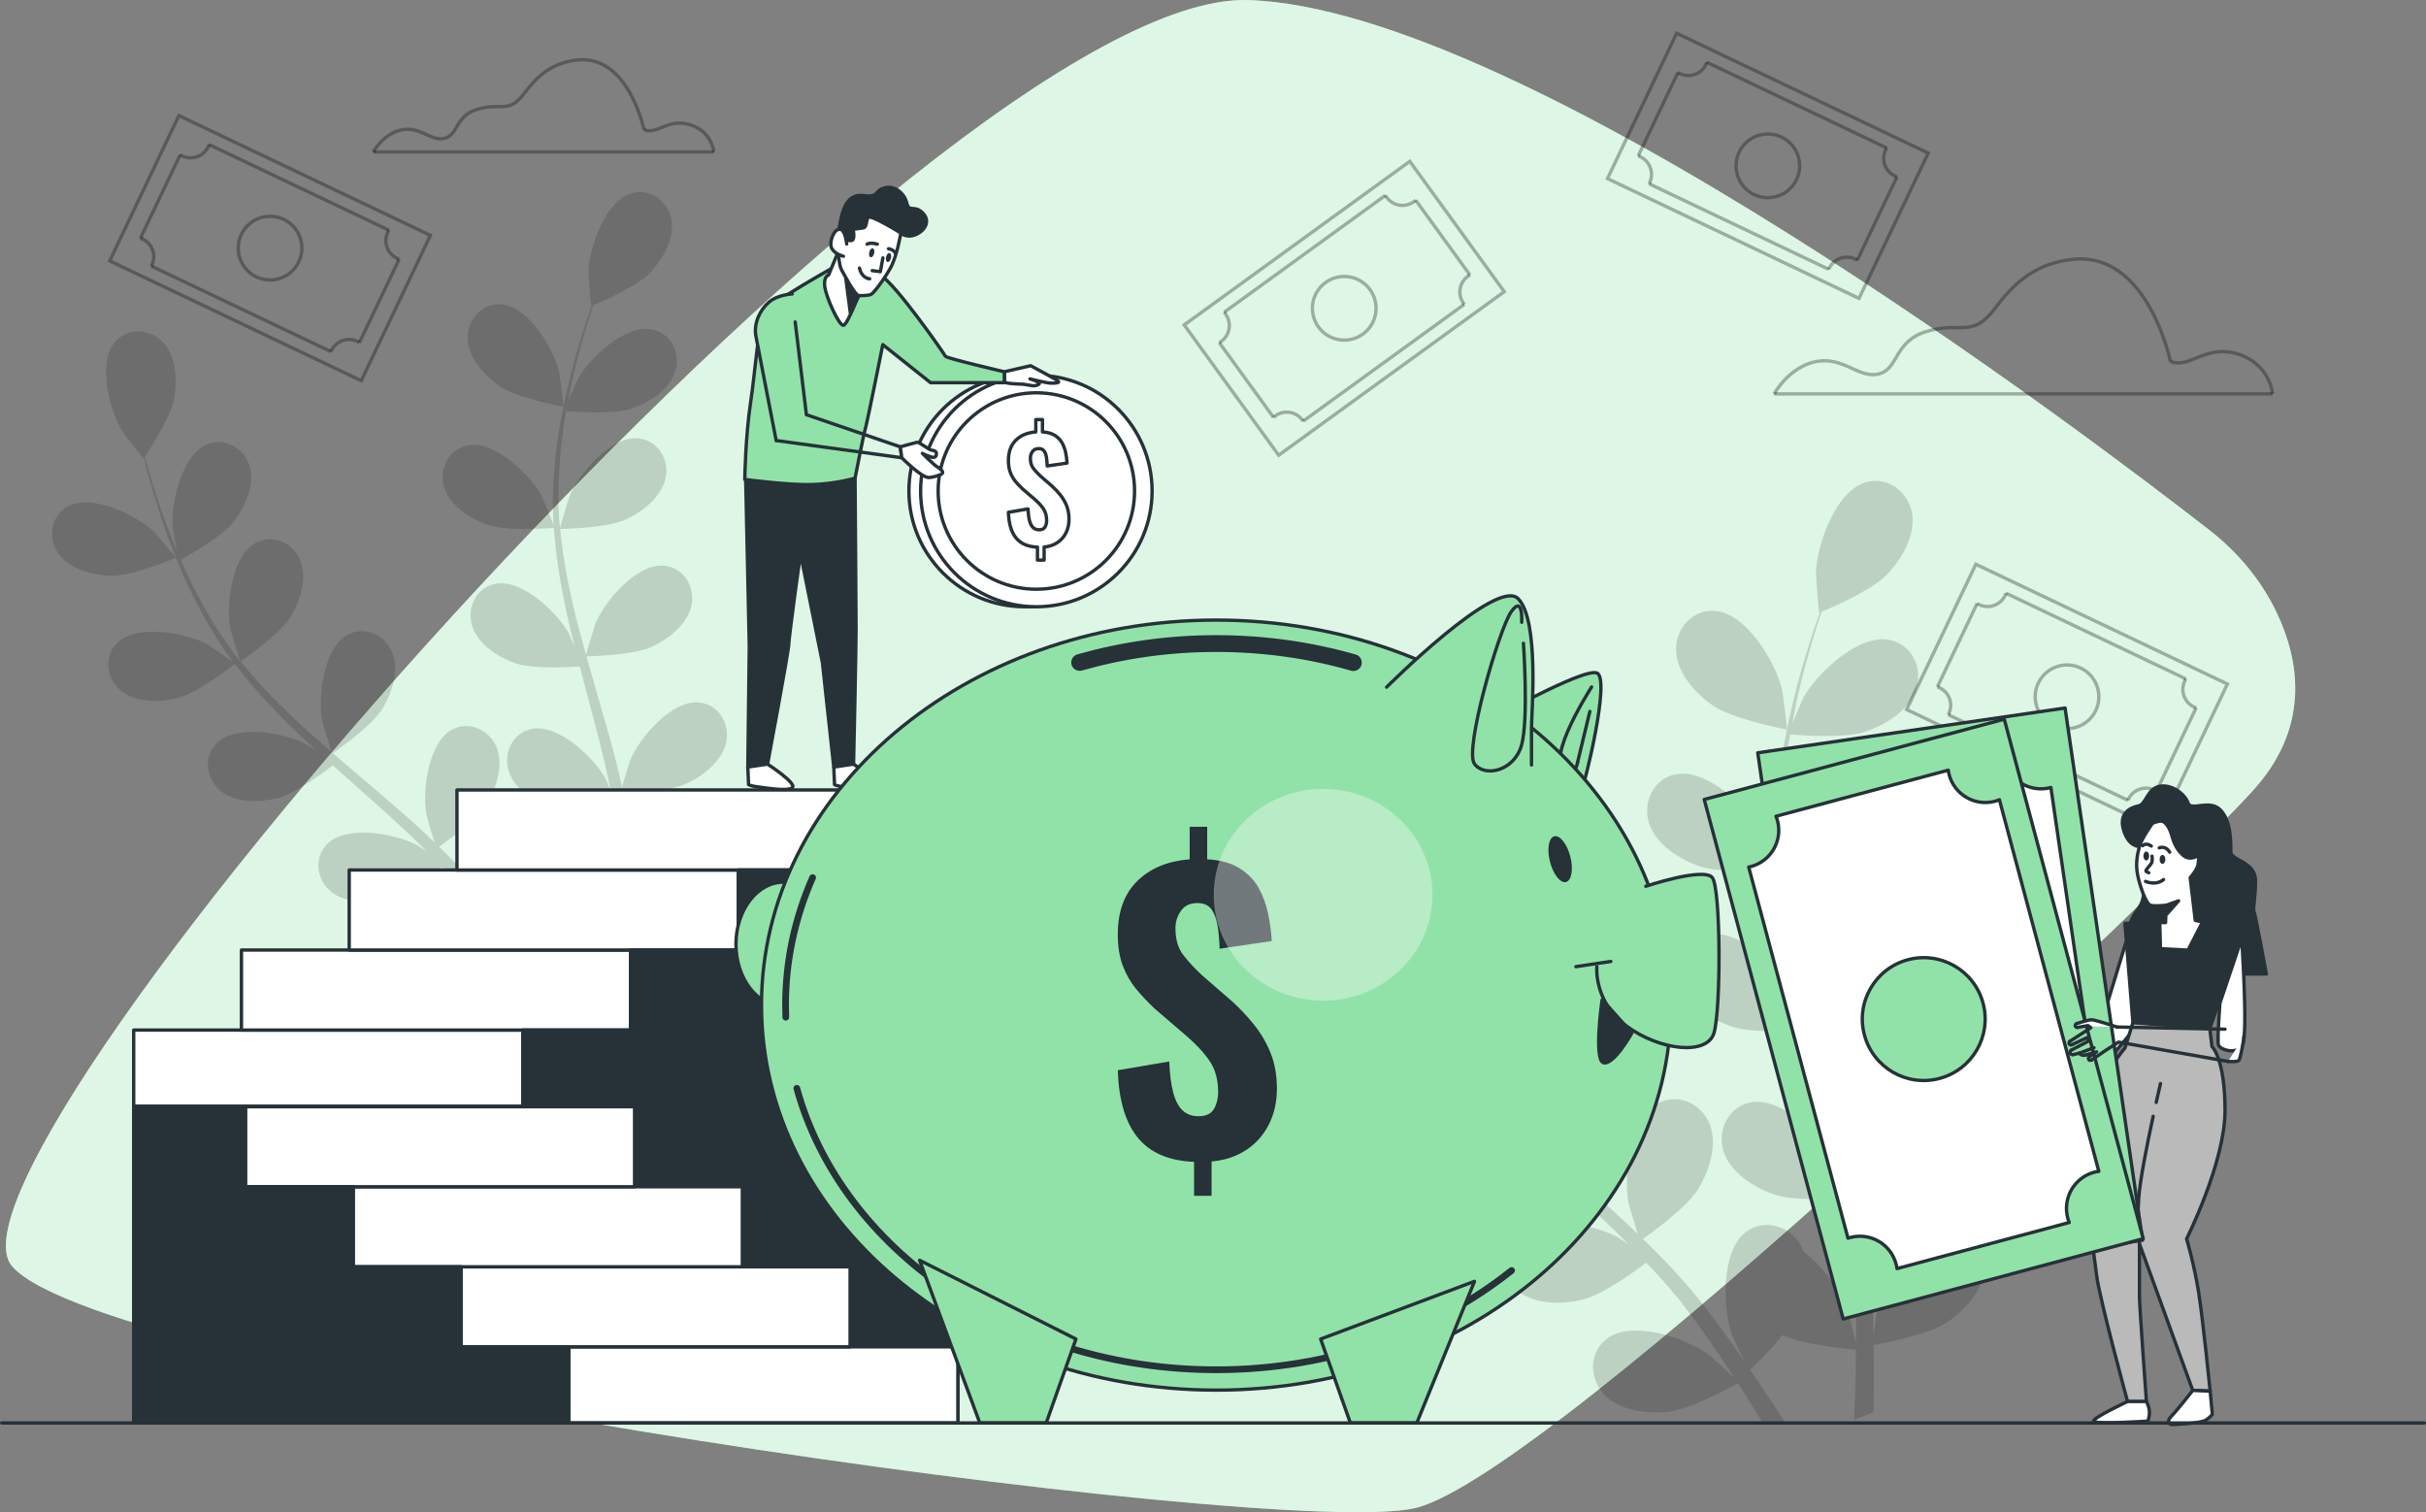 <?xml version="1.0" encoding="UTF-8"?>
<!-- Creator: CorelDRAW 2020 (64 Bit) -->
<svg xmlns="http://www.w3.org/2000/svg" xmlns:xlink="http://www.w3.org/1999/xlink" xmlns:xodm="http://www.corel.com/coreldraw/odm/2003" xml:space="preserve" width="254.821mm" height="158.824mm" version="1.1" style="shape-rendering:geometricPrecision; text-rendering:geometricPrecision; image-rendering:optimizeQuality; fill-rule:evenodd; clip-rule:evenodd" viewBox="0 0 7321.95 4563.62">
 <rect x="0" y="0" width="7321.95" height="4563.62" fill="#808080" stroke="none"/>
 <defs>
  <style type="text/css">
   <![CDATA[
    .str0 {stroke:black;stroke-width:10.14;stroke-miterlimit:10;stroke-opacity:0.302}
    .str1 {stroke:#263138;stroke-width:10.14;stroke-linejoin:round;stroke-miterlimit:22.926}
    .str3 {stroke:#263138;stroke-width:20.27;stroke-linecap:round;stroke-linejoin:round;stroke-miterlimit:10}
    .str2 {stroke:#263138;stroke-width:10.14;stroke-linecap:round;stroke-linejoin:round;stroke-miterlimit:10}
    .str4 {stroke:#263138;stroke-width:50.68;stroke-linecap:round;stroke-linejoin:round;stroke-miterlimit:10}
    .fil7 {fill:none;fill-rule:nonzero}
    .fil2 {fill:none;fill-rule:nonzero}
    .fil5 {fill:#263138;fill-rule:nonzero}
    .fil0 {fill:#91E2A8;fill-rule:nonzero}
    .fil6 {fill:#BABABA;fill-rule:nonzero}
    .fil4 {fill:white;fill-rule:nonzero}
    .fil3 {fill:black;fill-rule:nonzero;fill-opacity:0.149}
    .fil8 {fill:white;fill-rule:nonzero;fill-opacity:0.349}
    .fil1 {fill:white;fill-rule:nonzero;fill-opacity:0.702}
   ]]>
  </style>
 </defs>
 <g id="Camada_x0020_1">
  <g id="_2194615262576">
   <g>
    <path class="fil0" d="M6871.75 1849.69c-46.5,-97.95 -116.93,-182.58 -202.49,-249.2 -363.73,-283.23 -2064.87,-1573.52 -2901.83,-1600.3 -940.27,-30.09 -4016.83,3490.28 -3730.98,3821.25 285.84,330.97 3821.25,827.43 4234.97,729.65 413.72,-97.79 2361.45,-1967.9 2542.49,-2181.43 158.91,-187.42 123.59,-381.47 57.84,-519.98z"></path>
    <path class="fil1" d="M6871.75 1849.69c-46.5,-97.95 -116.93,-182.58 -202.49,-249.2 -363.73,-283.23 -2064.87,-1573.52 -2901.83,-1600.3 -940.27,-30.09 -4016.83,3490.28 -3730.98,3821.25 285.84,330.97 3821.25,827.43 4234.97,729.65 413.72,-97.79 2361.45,-1967.9 2542.49,-2181.43 158.91,-187.42 123.59,-381.47 57.84,-519.98z"></path>
   </g>
   <path class="fil2 str0" d="M6550.63 1090.9c0,0 -67.7,-330.98 -293.42,-308.4 -102.63,10.27 -171.26,61.69 -230.74,141.58 -76.34,102.53 -103.66,42.91 -213,76.56 -97.79,30.09 -82.74,112.83 -142.92,127.88 -60.18,15.04 -105.31,-52.65 -188.05,-37.61 -82.74,15.04 -127.88,97.79 -127.88,97.79"></path>
   <line class="fil2 str0" x1="5354.61" y1="1188.69" x2="6859.04" y2="1188.69"></line>
   <path class="fil2 str0" d="M6859.04 1188.69c0,0 -7.52,-90.27 -105.31,-120.35 -97.79,-30.09 -142.92,45.13 -203.1,22.56"></path>
   <path class="fil2 str0" d="M1943.69 391.72c0,0 -46.26,-226.17 -200.51,-210.74 -70.13,7.02 -117.03,42.16 -157.68,96.75 -52.17,70.06 -70.83,29.32 -145.55,52.31 -66.82,20.56 -56.54,77.1 -97.66,87.39 -41.12,10.28 -71.96,-35.98 -128.51,-25.7 -56.54,10.28 -87.38,66.82 -87.38,66.82"></path>
   <line class="fil2 str0" x1="1126.41" y1="458.54" x2="2154.44" y2="458.54"></line>
   <path class="fil2 str0" d="M2154.44 458.54c0,0 -5.14,-61.68 -71.96,-82.24 -66.82,-20.56 -97.66,30.84 -138.78,15.42"></path>
   <g>
    <polygon class="fil2 str0" points="5819.63,462 5610.8,900.53 4851.55,538.98 5060.38,100.44 "></polygon>
    <path class="fil2 str0" d="M5148.66 194.68c-13.92,29.22 -48.88,41.63 -78.1,27.71 -2.22,-1.06 -4.31,-2.27 -6.33,-3.56"></path>
    <line class="fil2 str0" x1="5064.23" y1="218.82" x2="4944.32" y2="470.62"></line>
    <path class="fil2 str0" d="M4944.32 470.62c2.28,0.76 4.53,1.61 6.76,2.67 29.22,13.91 41.63,48.88 27.71,78.1 -0.53,1.11 -1.14,2.14 -1.72,3.19"></path>
    <line class="fil2 str0" x1="4977.07" y1="554.58" x2="5519.56" y2="812.92"></line>
    <path class="fil2 str0" d="M5519.56 812.92c0.45,-1.12 0.86,-2.25 1.39,-3.35 13.91,-29.22 48.88,-41.63 78.1,-27.71 2.22,1.06 4.31,2.27 6.33,3.56"></path>
    <line class="fil2 str0" x1="5605.39" y1="785.42" x2="5725.29" y2="533.63"></line>
    <path class="fil2 str0" d="M5725.29 533.63c-2.28,-0.76 -4.54,-1.61 -6.76,-2.67 -29.22,-13.92 -41.63,-48.88 -27.71,-78.1 1.06,-2.22 2.27,-4.31 3.56,-6.33"></path>
    <line class="fil2 str0" x1="5694.39" y1="446.53" x2="5151.33" y2="187.92"></line>
    <path class="fil2 str0" d="M5151.33 187.92c-0.76,2.28 -1.61,4.54 -2.67,6.76"></path>
    <path class="fil2 str0" d="M5422.31 541.79c-22.81,47.9 -80.13,68.23 -128.02,45.43 -47.9,-22.81 -68.23,-80.12 -45.43,-128.02 22.81,-47.9 80.13,-68.24 128.02,-45.43 47.9,22.81 68.23,80.13 45.43,128.02z"></path>
   </g>
   <g>
    <polygon class="fil2 str0" points="1299.11,710.38 1090.28,1148.91 331.03,787.35 539.86,348.82 "></polygon>
    <path class="fil2 str0" d="M628.14 443.05c-13.92,29.22 -48.88,41.63 -78.1,27.71 -2.22,-1.06 -4.31,-2.27 -6.33,-3.56"></path>
    <line class="fil2 str0" x1="543.71" y1="467.2" x2="423.8" y2="719"></line>
    <path class="fil2 str0" d="M423.8 719c2.28,0.76 4.54,1.61 6.76,2.67 29.22,13.92 41.63,48.88 27.71,78.1 -0.53,1.11 -1.14,2.14 -1.72,3.2"></path>
    <line class="fil2 str0" x1="456.55" y1="802.96" x2="999.04" y2="1061.3"></line>
    <path class="fil2 str0" d="M999.04 1061.3c0.45,-1.12 0.86,-2.25 1.39,-3.35 13.91,-29.22 48.88,-41.63 78.1,-27.71 2.22,1.06 4.31,2.27 6.33,3.56"></path>
    <line class="fil2 str0" x1="1084.87" y1="1033.8" x2="1204.78" y2="782.01"></line>
    <path class="fil2 str0" d="M1204.78 782.01c-2.28,-0.76 -4.54,-1.61 -6.76,-2.67 -29.22,-13.91 -41.63,-48.88 -27.71,-78.1 1.06,-2.22 2.27,-4.31 3.56,-6.33"></path>
    <line class="fil2 str0" x1="1173.87" y1="694.9" x2="630.81" y2="436.3"></line>
    <path class="fil2 str0" d="M630.81 436.3c-0.76,2.28 -1.61,4.54 -2.67,6.76"></path>
    <path class="fil2 str0" d="M901.79 790.16c-22.81,47.9 -80.13,68.23 -128.02,45.43 -47.9,-22.81 -68.23,-80.13 -45.43,-128.02 22.81,-47.9 80.13,-68.23 128.02,-45.43 47.9,22.81 68.23,80.13 45.43,128.02z"></path>
   </g>
   <g>
    <polygon class="fil2 str0" points="6722.57,2064.36 6513.75,2502.89 5754.5,2141.34 5963.33,1702.81 "></polygon>
    <path class="fil2 str0" d="M6051.61 1797.04c-13.91,29.22 -48.88,41.63 -78.1,27.71 -2.22,-1.06 -4.31,-2.27 -6.33,-3.56"></path>
    <line class="fil2 str0" x1="5967.18" y1="1821.19" x2="5847.27" y2="2072.98"></line>
    <path class="fil2 str0" d="M5847.27 2072.98c2.28,0.76 4.53,1.61 6.76,2.67 29.22,13.91 41.63,48.88 27.71,78.1 -0.53,1.1 -1.14,2.14 -1.72,3.19"></path>
    <line class="fil2 str0" x1="5880.02" y1="2156.95" x2="6422.51" y2="2415.28"></line>
    <path class="fil2 str0" d="M6422.51 2415.28c0.45,-1.12 0.87,-2.24 1.39,-3.35 13.92,-29.22 48.88,-41.63 78.1,-27.71 2.22,1.06 4.31,2.28 6.33,3.57"></path>
    <line class="fil2 str0" x1="6508.34" y1="2387.78" x2="6628.24" y2="2135.99"></line>
    <path class="fil2 str0" d="M6628.24 2135.99c-2.28,-0.76 -4.54,-1.61 -6.76,-2.67 -29.22,-13.92 -41.63,-48.88 -27.71,-78.1 1.06,-2.22 2.27,-4.31 3.56,-6.33"></path>
    <line class="fil2 str0" x1="6597.34" y1="2048.89" x2="6054.28" y2="1790.28"></line>
    <path class="fil2 str0" d="M6054.28 1790.28c-0.76,2.28 -1.61,4.54 -2.67,6.76"></path>
    <path class="fil2 str0" d="M6325.26 2144.15c-22.81,47.9 -80.13,68.23 -128.02,45.43 -47.9,-22.81 -68.23,-80.13 -45.43,-128.02 22.81,-47.9 80.13,-68.23 128.02,-45.43 47.9,22.81 68.23,80.13 45.43,128.02z"></path>
   </g>
   <g>
    <polygon class="fil2 str0" points="4254.95,486.97 4540.04,880.22 3859.2,1373.81 3574.11,980.57 "></polygon>
    <path class="fil2 str0" d="M3699.1 948.15c19,26.2 13.15,62.84 -13.05,81.84 -1.99,1.44 -4.06,2.7 -6.16,3.85"></path>
    <line class="fil2 str0" x1="3679.89" y1="1033.85" x2="3843.58" y2="1259.64"></line>
    <path class="fil2 str0" d="M3843.58 1259.64c1.76,-1.64 3.59,-3.21 5.58,-4.66 26.2,-19 62.84,-13.15 81.84,13.05 0.72,0.99 1.33,2.02 1.98,3.04"></path>
    <line class="fil2 str0" x1="3932.98" y1="1271.07" x2="4419.45" y2="918.39"></line>
    <path class="fil2 str0" d="M4419.45 918.39c-0.77,-0.93 -1.56,-1.84 -2.28,-2.82 -19,-26.21 -13.15,-62.84 13.05,-81.84 1.99,-1.45 4.06,-2.7 6.16,-3.86"></path>
    <line class="fil2 str0" x1="4436.39" y1="829.87" x2="4272.69" y2="604.08"></line>
    <path class="fil2 str0" d="M4272.69 604.08c-1.76,1.63 -3.59,3.21 -5.58,4.65 -26.2,19 -62.84,13.15 -81.84,-13.05 -1.45,-1.99 -2.7,-4.06 -3.86,-6.16"></path>
    <line class="fil2 str0" x1="4181.42" y1="589.53" x2="3694.44" y2="942.57"></line>
    <path class="fil2 str0" d="M3694.44 942.57c1.63,1.76 3.21,3.59 4.66,5.58"></path>
    <path class="fil2 str0" d="M4134.84 874.01c31.14,42.95 21.56,103.01 -21.39,134.15 -42.95,31.14 -103.01,21.56 -134.15,-21.39 -31.14,-42.95 -21.56,-103.01 21.39,-134.15 42.95,-31.14 103.01,-21.56 134.15,21.39z"></path>
   </g>
   <g>
    <path class="fil3" d="M333.78 1737.64c64.29,2.11 197.02,-54.24 197.13,-54.28 1.37,-0.59 -63.71,-76.22 -68.36,-80.51 -53.86,-49.78 -187.23,-114.28 -258.78,-73.95 -51.54,29.06 -60.13,95.64 -27.41,142.03 33.43,47.39 102.66,64.9 157.42,66.72z"></path>
    <path class="fil3" d="M534.5 2107.2c60.1,-14.34 165.83,-96.6 174.22,-103.18 45.52,59.4 97.05,116.66 152.38,171.73 31.59,31.53 64.41,62.28 97.69,92.72 -17.26,-11.63 -32.79,-21.9 -35.11,-23.11 -65.12,-33.78 -210.77,-60.77 -269.11,-2.97 -42.06,41.63 -32.75,108.11 11.06,144.22 44.73,36.88 116.17,35.49 169.44,22.77 54.08,-12.89 145.62,-81.22 169.61,-99.63 12.89,11.54 25.63,23.21 38.57,34.69 62.06,55.15 124.22,109.9 183.55,165.47 20.92,19.57 40.79,39.62 60.77,59.61 -15.35,-10.32 -28.35,-18.87 -30.48,-19.98 -65.1,-33.77 -210.75,-60.78 -269.11,-2.98 -42.05,41.64 -32.74,108.12 11.07,144.23 44.76,36.87 116.16,35.49 169.45,22.77 51.6,-12.31 136.67,-74.61 165.27,-96.34 19.83,21.08 39.73,42.16 57.99,63.48 12.15,14.84 24.88,28.28 36.22,43.87 11.59,15.19 23.04,30.24 34.39,45.14 20.8,29.48 42.46,59.78 62.02,89.06 13.77,20.26 26.52,39.82 39.41,59.49 -20.59,-19.73 -61.73,-57.5 -65.53,-60.27 -59.22,-43.26 -199.1,-91.99 -265.55,-43.71 -47.87,34.79 -48.74,101.91 -10.89,144.23 38.64,43.22 109.43,52.68 164.02,48.18 60.11,-4.97 172.79,-67.17 186.82,-75.04 21.23,32.61 41.56,64.54 60.27,94.98 16.83,27.24 32.45,53.2 47.2,78.12l47.8 -19.04c-16.71,-27 -34.53,-55.28 -53.86,-85.08 -21.41,-33.21 -44.96,-68.26 -69.49,-104.04 7.51,-7.09 49.96,-47.71 84.82,-90.62 55.9,26.74 175.68,36.39 191.15,37.53 -0.28,38.92 -0.93,76.76 -2.13,112.47 -0.76,24.59 -1.7,48.19 -2.74,70.92l50.64 -20.17c0.32,-16.21 0.61,-32.65 0.76,-49.75 0.46,-39.51 0.16,-81.76 -0.56,-125.11 15.55,-2.71 142.49,-25.63 192.31,-59.77 45.16,-30.99 94.11,-83.02 96.8,-140.95 2.63,-56.7 -40.45,-108.21 -99.55,-104.95 -82,4.5 -159.71,130.62 -178.32,201.56 -1.11,4.19 -7.95,50.92 -11.78,80.48 -0.39,-17.71 -0.57,-34.92 -1.2,-53.15 -0.97,-36.07 -3.03,-72.02 -5.09,-110.72 -1.65,-18.65 -3.32,-37.49 -4.99,-56.53 -1.28,-18.9 -5.02,-38.71 -7.46,-58.26 -6.61,-45.24 -15.51,-90.73 -25.49,-136.36 31.57,-0.95 143.66,-5.9 193.23,-29.8 49.35,-23.79 105.6,-67.78 117.02,-124.64 11.19,-55.65 -23.58,-113.09 -82.47,-118.84 -81.75,-7.96 -177.66,104.93 -206.81,172.23 -1.83,4.19 -17.31,54.84 -25.28,82.81 -6.22,-27.39 -12.29,-54.75 -19.47,-82.26 -20.73,-79.39 -44.2,-159.11 -67.25,-238.76 -7.08,-24.39 -13.83,-48.78 -20.69,-73.17 11.25,-0.21 144.59,-3.22 200.12,-29.98 49.35,-23.77 105.61,-67.79 117.02,-124.64 11.19,-55.65 -23.58,-113.09 -82.47,-118.82 -81.75,-7.97 -177.66,104.92 -206.81,172.21 -2.19,5.07 -24.38,77.97 -29.12,96.8 -15.08,-53.73 -29.61,-107.39 -41.78,-160.88 -16.91,-73.77 -29.39,-147.1 -36.26,-219.03 5.23,-0.08 144.43,-2.6 201.3,-30 49.35,-23.79 105.61,-67.8 117.03,-124.65 11.19,-55.65 -23.57,-113.08 -82.48,-118.83 -81.75,-7.97 -177.65,104.92 -206.81,172.22 -2.28,5.28 -26.11,83.73 -29.42,98.26 -0.39,-4.28 -1.27,-8.67 -1.62,-12.94 -6.35,-76.89 -2.84,-152.17 3.9,-222.48 3.83,-40.87 9.79,-79.72 16.42,-117.39 25.98,2.19 144.79,10.89 198.69,-8.11 51.66,-18.22 112.42,-55.79 130,-111.04 17.24,-54.1 -11.01,-115 -68.91,-127.18 -80.39,-16.9 -188.1,84.78 -224.48,148.47 -1.97,3.46 -18.18,40.89 -29.6,68.33 3.25,-16.96 6.29,-34.51 9.74,-50.69 12.78,-60.79 28.23,-115.66 42.3,-164.15 8.22,-27.5 16.2,-52.21 23.92,-75.26 26.6,-11.13 133.27,-57.41 171.66,-98.36 37.44,-39.98 74.07,-101.31 64.22,-158.46 -9.65,-55.96 -62.79,-96.99 -119.78,-81.1 -79.13,22.03 -127.89,161.91 -130.82,235.2 -0.24,6.34 7.17,105.84 8.56,105.27 0,0 1.3,-0.53 1.61,-0.66 -7.88,22.02 -16.04,45.72 -24.46,71.8 -15.17,48.28 -31.85,102.96 -45.99,163.7 -14.3,60.67 -28.12,126.98 -36.39,198.15 -8.38,71.32 -13.53,146.76 -8.8,225.19 0.05,0.88 0.22,1.8 0.27,2.69 -8.5,-22.52 -34.39,-84.66 -36.93,-89.2 -35.66,-64.08 -142.24,-166.97 -222.82,-150.96 -58.03,11.55 -86.95,72.12 -70.33,126.41 16.99,55.44 77.3,93.67 128.77,112.46 58.03,21.19 191.59,10.9 202.23,10.06 5.18,74.64 16.58,150.82 32.34,227.28 8.97,43.73 19.37,87.49 30.35,131.24 -7.99,-19.23 -15.26,-36.37 -16.54,-38.64 -35.67,-64.1 -142.24,-166.95 -222.81,-150.95 -58.05,11.53 -86.96,72.12 -70.33,126.4 16.97,55.45 77.3,93.67 128.75,112.47 52.22,19.06 166.27,12.59 196.42,10.47 4.39,16.73 8.59,33.51 13.04,50.22 21.34,80.23 42.99,160.18 61.81,239.27 6.66,27.86 12.18,55.55 17.8,83.22 -7.1,-17.06 -13.24,-31.37 -14.39,-33.45 -35.68,-64.09 -142.24,-166.96 -222.8,-150.96 -58.05,11.55 -86.97,72.12 -70.34,126.42 16.96,55.42 77.31,93.67 128.77,112.45 49.81,18.2 155.15,13.17 191,10.81 4.91,28.53 9.87,57.08 13.34,84.95 1.93,19.08 5.12,37.31 6.01,56.58 1.27,19.04 2.54,37.92 3.79,56.6 1.07,36.08 2.43,73.29 2.6,108.5 0.31,24.5 0.13,47.84 0.05,71.35 -6.3,-27.81 -19.76,-82.01 -21.4,-86.41 -16.98,-45.67 -62.36,-112.86 -114.95,-151.85 -2.47,-6.76 -5.5,-13.27 -9.2,-19.47 -29.1,-48.75 -93.43,-67.94 -140.92,-32.64 -65.92,48.99 -61.14,197.06 -37.54,266.48 1.39,4.1 21.46,46.86 34.57,73.63 -10.11,-14.56 -19.73,-28.81 -30.32,-43.68 -20.72,-29.53 -42.27,-58.39 -65.33,-89.55 -11.66,-14.65 -23.46,-29.43 -35.36,-44.37 -11.48,-15.06 -25.53,-29.52 -38.35,-44.48 -30.46,-34.06 -63,-67.12 -96.5,-99.67 25.83,-18.21 116.58,-84.18 144.74,-131.46 28.05,-47.05 50.68,-114.81 28.85,-168.51 -21.39,-52.59 -82.05,-81.33 -134.34,-53.62 -72.58,38.44 -90.3,185.52 -77.5,257.74 0.8,4.51 15.82,55.29 24.6,83.03 -20.29,-19.41 -40.45,-38.9 -61.62,-57.87 -61.09,-54.8 -124.63,-108.35 -187.8,-162.05 -19.36,-16.44 -38.44,-33.05 -57.61,-49.61 9.26,-6.39 118.83,-82.47 150.38,-135.41 28.04,-47.05 50.68,-114.8 28.85,-168.51 -21.38,-52.59 -82.05,-81.32 -134.34,-53.61 -72.59,38.45 -90.3,185.51 -77.5,257.73 0.97,5.44 22.68,78.48 29.11,96.78 -42.2,-36.47 -83.93,-73.22 -123.6,-111.12 -54.79,-52.22 -105.67,-106.47 -151.07,-162.68 4.32,-2.97 119.03,-81.86 151.35,-136.09 28.04,-47.06 50.68,-114.8 28.84,-168.51 -21.37,-52.59 -82.04,-81.32 -134.34,-53.61 -72.58,38.44 -90.29,185.51 -77.48,257.72 1.01,5.67 24.41,84.25 29.67,98.17 -2.7,-3.34 -5.86,-6.51 -8.51,-9.87 -47.7,-60.65 -86.31,-125.37 -119.48,-187.74 -19.35,-36.19 -35.8,-71.88 -51.04,-106.95 22.87,-12.5 126.76,-70.8 161.23,-116.39 33.05,-43.71 62.99,-108.55 47.19,-164.33 -15.48,-54.63 -72.63,-89.85 -127.64,-68.06 -76.37,30.24 -110.13,174.48 -105.33,247.66 0.26,3.99 7.38,44.15 13,73.33 -6.63,-15.94 -13.8,-32.26 -19.84,-47.65 -22.86,-57.74 -40.26,-112.04 -55.27,-160.24 -8.32,-27.49 -15.29,-52.51 -21.55,-75.97 16.03,-23.98 79.47,-121.42 88.89,-176.76 9.19,-54.01 5.88,-125.35 -33.85,-167.57 -38.91,-41.35 -105.86,-46.26 -144.64,-1.59 -53.84,62.04 -17.33,205.6 20.64,268.36 3.29,5.41 64.38,84.31 65.23,83.08 0,0 0.78,-1.17 0.96,-1.45 5.58,22.71 11.85,46.99 19.21,73.38 13.98,48.63 30.23,103.44 51.95,161.91 21.54,58.49 46.59,121.43 78.97,185.34 32.36,64.09 69.67,129.89 116.88,192.68 0.53,0.71 1.19,1.38 1.72,2.09 -19.52,-14.09 -75.41,-51.62 -80.03,-54.02 -65.1,-33.78 -210.74,-60.77 -269.11,-2.99 -42.04,41.64 -32.74,108.13 11.07,144.24 44.76,36.87 116.16,35.47 169.43,22.77z"></path>
    <path class="fil3" d="M1700.29 1227.64c1.48,0.27 -11.09,-98.72 -12.59,-104.87 -17.48,-71.23 -93.13,-198.59 -175.06,-204.43 -59.02,-4.21 -102.9,46.6 -101.19,103.35 1.72,57.94 49.81,110.76 94.49,142.47 52.44,37.23 194.25,63.45 194.36,63.48z"></path>
   </g>
   <g>
    <path class="fil3" d="M3810.71 2792.14c74.44,2.44 228.13,-62.81 228.25,-62.86 1.59,-0.68 -73.77,-88.25 -79.15,-93.23 -62.37,-57.64 -216.78,-132.32 -299.63,-85.63 -59.67,33.64 -69.62,110.74 -31.73,164.46 38.7,54.87 118.86,75.15 182.26,77.25z"></path>
    <path class="fil3" d="M5314.98 4284.63c2.04,3.3 3.9,6.4 5.9,9.67l67.23 0c-8.28,-13.02 -16.73,-26.23 -25.52,-39.78 -24.79,-38.45 -52.06,-79.04 -80.46,-120.46 8.7,-8.21 57.84,-55.24 98.2,-104.92 64.73,30.97 203.42,42.14 221.32,43.45 -0.32,45.06 -1.08,88.88 -2.46,130.23 -0.88,28.47 -1.96,55.8 -3.18,82.12l58.64 -23.35c0.37,-18.77 0.7,-37.81 0.88,-57.61 0.53,-45.75 0.18,-94.67 -0.65,-144.86 18,-3.14 164.98,-29.68 222.67,-69.21 52.29,-35.88 108.97,-96.12 112.08,-163.2 3.04,-65.65 -46.83,-125.28 -115.26,-121.52 -94.94,5.21 -184.92,151.24 -206.47,233.38 -1.29,4.85 -9.21,58.96 -13.65,93.18 -0.45,-20.51 -0.66,-40.43 -1.38,-61.54 -1.12,-41.76 -3.51,-83.39 -5.89,-128.2 -1.91,-21.6 -3.84,-43.42 -5.78,-65.45 -1.48,-21.89 -5.81,-44.82 -8.64,-67.46 -7.65,-52.38 -17.96,-105.05 -29.52,-157.89 36.56,-1.1 166.34,-6.83 223.74,-34.5 57.15,-27.54 122.27,-78.49 135.5,-144.32 12.96,-64.45 -27.3,-130.95 -95.5,-137.61 -94.66,-9.22 -205.71,121.5 -239.46,199.42 -2.11,4.84 -20.04,63.49 -29.27,95.88 -7.2,-31.71 -14.23,-63.39 -22.54,-95.24 -24.01,-91.93 -51.18,-184.24 -77.87,-276.45 -8.19,-28.24 -16.01,-56.48 -23.95,-84.72 13.02,-0.25 167.41,-3.73 231.72,-34.72 57.14,-27.52 122.28,-78.49 135.49,-144.32 12.96,-64.44 -27.3,-130.94 -95.49,-137.58 -94.65,-9.24 -205.7,121.48 -239.46,199.4 -2.54,5.87 -28.23,90.28 -33.72,112.07 -17.47,-62.21 -34.29,-124.34 -48.38,-186.28 -19.58,-85.41 -34.04,-170.33 -41.99,-253.61 6.06,-0.09 167.23,-3.01 233.08,-34.74 57.14,-27.55 122.29,-78.51 135.5,-144.32 12.95,-64.44 -27.3,-130.94 -95.5,-137.59 -94.66,-9.23 -205.69,121.49 -239.47,199.41 -2.64,6.11 -30.23,96.94 -34.06,113.77 -0.45,-4.96 -1.48,-10.04 -1.88,-14.99 -7.35,-89.03 -3.29,-176.19 4.51,-257.6 4.44,-47.32 11.33,-92.31 19.01,-135.92 30.08,2.54 167.65,12.61 230.07,-9.39 59.82,-21.1 130.16,-64.6 150.52,-128.56 19.96,-62.64 -12.75,-133.15 -79.79,-147.25 -93.08,-19.56 -217.8,98.16 -259.92,171.91 -2.29,4 -21.04,47.35 -34.27,79.11 3.76,-19.64 7.28,-39.96 11.28,-58.69 14.79,-70.38 32.68,-133.91 48.98,-190.07 9.52,-31.84 18.75,-60.45 27.7,-87.14 30.8,-12.89 154.31,-66.48 198.76,-113.89 43.35,-46.29 85.76,-117.3 74.36,-183.47 -11.17,-64.79 -72.7,-112.3 -138.69,-93.91 -91.61,25.51 -148.07,187.47 -151.47,272.33 -0.28,7.34 8.3,122.55 9.92,121.89 0,0 1.5,-0.62 1.87,-0.77 -9.13,25.5 -18.58,52.94 -28.33,83.14 -17.56,55.9 -36.88,119.21 -53.25,189.54 -16.56,70.25 -32.57,147.02 -42.14,229.42 -9.7,82.58 -15.67,169.93 -10.19,260.74 0.05,1.02 0.26,2.09 0.32,3.12 -9.85,-26.07 -39.82,-98.03 -42.76,-103.28 -41.3,-74.2 -164.7,-193.32 -258,-174.79 -67.19,13.37 -100.68,83.5 -81.43,146.37 19.68,64.19 89.51,108.46 149.1,130.22 67.19,24.54 221.84,12.63 234.15,11.65 6,86.43 19.2,174.63 37.45,263.16 10.39,50.64 22.43,101.3 35.14,151.96 -9.25,-22.27 -17.67,-42.1 -19.15,-44.74 -41.31,-74.22 -164.7,-193.31 -257.99,-174.78 -67.21,13.35 -100.68,83.51 -81.43,146.36 19.66,64.2 89.5,108.46 149.08,130.22 60.46,22.06 192.52,14.58 227.43,12.12 5.08,19.38 9.94,38.8 15.09,58.15 24.71,92.89 49.78,185.47 71.57,277.05 7.71,32.27 14.1,64.32 20.61,96.36 -8.22,-19.75 -15.33,-36.33 -16.66,-38.74 -41.31,-74.21 -164.7,-193.32 -257.98,-174.8 -67.21,13.38 -100.7,83.51 -81.45,146.38 19.65,64.17 89.52,108.45 149.1,130.2 57.68,21.08 179.65,15.25 221.16,12.52 5.68,33.03 11.43,66.09 15.45,98.36 2.24,22.1 5.93,43.2 6.96,65.52 1.47,22.05 2.94,43.91 4.38,65.54 1.24,41.77 2.8,84.86 3.01,125.63 0.36,28.37 0.16,55.4 0.05,82.62 -7.3,-32.2 -22.88,-94.95 -24.78,-100.05 -19.66,-52.88 -72.2,-130.68 -133.1,-175.82 -2.85,-7.83 -6.36,-15.37 -10.65,-22.55 -33.7,-56.44 -108.18,-78.67 -163.18,-37.79 -76.33,56.73 -70.79,228.17 -43.46,308.55 1.61,4.75 24.85,54.25 40.03,85.25 -11.71,-16.86 -22.85,-33.36 -35.1,-50.57 -24,-34.19 -48.95,-67.6 -75.64,-103.69 -13.5,-16.96 -27.16,-34.07 -40.95,-51.38 -13.29,-17.44 -29.56,-34.18 -44.41,-51.5 -35.27,-39.44 -72.94,-77.71 -111.73,-115.41 29.91,-21.09 134.98,-97.46 167.59,-152.21 32.47,-54.48 58.68,-132.93 33.41,-195.12 -24.76,-60.9 -95.01,-94.17 -155.56,-62.09 -84.04,44.51 -104.56,214.8 -89.73,298.43 0.93,5.22 18.31,64.01 28.48,96.13 -23.49,-22.47 -46.84,-45.03 -71.35,-67 -70.73,-63.45 -144.31,-125.46 -217.45,-187.63 -22.41,-19.04 -44.51,-38.26 -66.71,-57.44 10.72,-7.4 137.58,-95.49 174.12,-156.79 32.47,-54.48 58.68,-132.92 33.4,-195.12 -24.75,-60.89 -95.01,-94.16 -155.54,-62.07 -84.05,44.51 -104.56,214.79 -89.74,298.42 1.13,6.3 26.26,90.87 33.7,112.06 -48.86,-42.23 -97.17,-84.78 -143.11,-128.67 -63.44,-60.46 -122.35,-123.28 -174.92,-188.36 5.01,-3.44 137.82,-94.79 175.24,-157.57 32.47,-54.49 58.68,-132.92 33.39,-195.12 -24.75,-60.9 -95,-94.15 -155.55,-62.07 -84.04,44.51 -104.54,214.8 -89.72,298.41 1.16,6.57 28.26,97.55 34.35,113.67 -3.12,-3.87 -6.78,-7.53 -9.85,-11.43 -55.23,-70.23 -99.94,-145.15 -138.34,-217.37 -22.4,-41.91 -41.46,-83.23 -59.11,-123.84 26.48,-14.48 146.78,-81.97 186.69,-134.76 38.26,-50.61 72.93,-125.69 54.64,-190.27 -17.92,-63.25 -84.1,-104.03 -147.79,-78.8 -88.43,35.01 -127.51,202.03 -121.96,286.76 0.3,4.61 8.55,51.12 15.05,84.9 -7.68,-18.45 -15.97,-37.35 -22.97,-55.17 -26.48,-66.86 -46.62,-129.72 -64,-185.53 -9.63,-31.83 -17.7,-60.79 -24.96,-87.96 18.56,-27.77 92.02,-140.59 102.92,-204.66 10.64,-62.53 6.81,-145.14 -39.19,-194.03 -45.05,-47.88 -122.58,-53.57 -167.48,-1.84 -62.34,71.83 -20.06,238.06 23.9,310.72 3.81,6.26 74.54,97.62 75.53,96.19 0,0 0.91,-1.36 1.11,-1.68 6.46,26.29 13.72,54.41 22.25,84.96 16.19,56.31 35,119.77 60.15,187.47 24.95,67.72 53.95,140.6 91.43,214.6 37.47,74.21 80.67,150.39 135.34,223.1 0.62,0.82 1.37,1.6 2,2.42 -22.6,-16.31 -87.31,-59.77 -92.66,-62.55 -75.38,-39.12 -244.01,-70.37 -311.59,-3.46 -48.67,48.22 -37.92,125.2 12.82,167.01 51.82,42.69 134.49,41.07 196.18,26.36 69.59,-16.61 192.02,-111.85 201.72,-119.47 52.71,68.77 112.36,135.08 176.44,198.84 36.58,36.51 74.58,72.12 113.11,107.36 -19.98,-13.46 -37.96,-25.35 -40.65,-26.76 -75.4,-39.12 -244.04,-70.36 -311.59,-3.44 -48.7,48.21 -37.92,125.18 12.81,166.99 51.79,42.71 134.51,41.1 196.19,26.37 62.61,-14.93 168.6,-94.05 196.39,-115.36 14.93,13.37 29.68,26.87 44.66,40.17 71.86,63.85 143.83,127.25 212.53,191.6 24.22,22.66 47.23,45.87 70.36,69.02 -17.77,-11.95 -32.83,-21.85 -35.29,-23.14 -75.37,-39.1 -244.02,-70.37 -311.59,-3.45 -48.69,48.22 -37.92,125.19 12.81,166.99 51.82,42.7 134.5,41.09 196.2,26.36 59.75,-14.25 158.25,-86.39 191.37,-111.56 22.96,24.41 46,48.82 67.14,73.51 14.06,17.19 28.8,32.75 41.94,50.8 13.42,17.59 26.67,35.01 39.82,52.27 24.09,34.13 49.16,69.22 71.81,103.12 15.94,23.46 30.7,46.11 45.63,68.88 -23.84,-22.84 -71.47,-66.58 -75.87,-69.79 -68.56,-50.09 -230.53,-106.51 -307.47,-50.61 -55.42,40.28 -56.44,118 -12.61,167 44.73,50.05 126.71,61 189.92,55.79 69.6,-5.75 200.07,-77.77 216.31,-86.88 24.58,37.76 48.12,74.73 69.78,109.98z"></path>
    <path class="fil3" d="M5392.95 2201.62c1.71,0.32 -12.84,-114.31 -14.58,-121.43 -20.24,-82.47 -107.83,-229.94 -202.7,-236.7 -68.33,-4.87 -119.15,53.96 -117.16,119.67 2,67.09 57.68,128.25 109.4,164.96 60.72,43.11 224.91,73.47 225.04,73.5z"></path>
   </g>
   <g>
    <g>
     <polygon class="fil4 str1" points="1577.94,3338.39 1577.94,3108.58 403.46,3108.58 403.46,3338.39 "></polygon>
     <polygon class="fil4 str1" points="1903.17,3108.58 728.7,3108.58 728.7,2867.07 1903.17,2867.07 "></polygon>
     <polygon class="fil4 str1" points="2228.42,2867.07 1053.94,2867.07 1053.94,2625.57 2228.42,2625.57 "></polygon>
     <polygon class="fil4 str1" points="2553.65,2625.57 1379.18,2625.57 1379.18,2384.06 2553.65,2384.06 "></polygon>
     <polygon class="fil5 str1" points="2890.94,4294.31 2890.94,2384.06 2553.65,2384.06 2553.65,2625.57 2228.42,2625.57 2228.42,2867.07 1903.17,2867.07 1903.17,3108.58 1577.94,3108.58 1577.94,4294.31 "></polygon>
    </g>
    <g>
     <polygon class="fil4 str1" points="1716.46,4294.31 1716.46,4064.49 2890.94,4064.49 2890.94,4294.31 "></polygon>
     <polygon class="fil4 str1" points="1391.23,4064.49 2565.7,4064.49 2565.7,3822.98 1391.23,3822.98 "></polygon>
     <polygon class="fil4 str1" points="1065.99,3822.98 2240.46,3822.98 2240.46,3581.48 1065.99,3581.48 "></polygon>
     <polygon class="fil4 str1" points="740.74,3581.48 1915.22,3581.48 1915.22,3339.98 740.74,3339.98 "></polygon>
     <polygon class="fil5 str1" points="403.46,4294.31 403.46,3339.98 740.74,3339.98 740.74,3581.48 1065.99,3581.48 1065.99,3822.98 1391.23,3822.98 1391.23,4064.49 1716.46,4064.49 1716.46,4294.31 "></polygon>
    </g>
   </g>
   <g>
    <path class="fil4 str1" d="M6416.57 2843.22l-76.33 250.34 -169.51 -130.22c0,0 -6.74,-40.41 -10.1,-48.27 -3.37,-7.86 -23.58,-31.43 -28.06,-40.41 -4.49,-8.98 -11.23,-1.12 -11.23,5.61 0,6.74 15.71,29.18 15.71,29.18l-7.86 7.86 -62.83 -29.87c-3.09,-1.47 -6.79,-0.1 -8.18,3.03 -1.14,2.57 -0.37,5.6 1.87,7.31l34.35 26.27 -4.49 8.98 -57.27 -23.52c-3.03,-1.24 -6.47,0.34 -7.51,3.44 -0.85,2.54 0.21,5.33 2.53,6.67l52.15 30.25 -34.01 6.61c-3.39,0.66 -5.43,4.15 -4.34,7.43 0.78,2.34 2.97,3.92 5.43,3.92l35.16 0 -30.31 11.23c0,0 3.93,8.79 10.03,8.49l35.99 -1.76 52.76 3.37c0,0 171.7,179.94 177.34,185.39 5.64,5.45 39.32,17.79 46.05,11.06 6.74,-6.74 81.95,-97.67 81.95,-97.67l-11.23 -235.74c0,0 -11.23,-22.45 -28.06,-8.98z"></path>
    <path class="fil5 str1" d="M6457.13 2554.52c0,0 -32.83,2.19 -48.15,-50.33 -15.32,-52.52 24.07,-67.84 45.96,-72.22 21.88,-4.38 26.26,-52.52 63.46,-59.09 37.2,-6.57 76.59,24.07 85.35,50.33 8.75,26.26 65.65,-13.13 98.48,21.88 32.83,35.01 30.64,102.86 30.64,126.93 0,24.07 74.41,28.45 74.41,85.35 0,56.9 -8.75,85.35 -4.38,94.1 4.38,8.76 37.2,187.95 37.2,187.95l-409.23 0c0,0 -13.13,-131.05 2.19,-163.87 15.32,-32.83 28.45,-35.01 35.01,-65.65 6.57,-30.64 0,-78.79 -4.38,-100.67 -4.38,-21.88 -6.56,-54.71 -6.56,-54.71z"></path>
    <polygon class="fil5 str1" points="6535.91,2784.31 6413.36,2786.49 6437.43,3086.31 6669.41,3103.81 6778.83,2793.06 6647.52,2782.12 "></polygon>
    <path class="fil4 str1" d="M6496.52 2484.49c0,0 -32.83,45.96 -39.39,70.03 -6.57,24.07 -12.1,52.98 -5.54,85.8 6.57,32.83 25.23,87.08 38.36,91.46 13.13,4.38 48.14,0 48.14,0l-2.19 52.52 -17.51 0 2.19 78.78 83.16 4.38 43.77 -85.35 -21.88 -4.38 -15.32 -129.12c0,0 21.88,-24.07 24.07,-41.58 2.19,-17.51 2.19,-26.26 2.19,-26.26 0,0 -26.26,19.7 -48.15,0 -21.88,-19.69 -28.45,-41.58 -35.01,-63.46 -6.57,-21.88 -19.7,-39.39 -30.64,-39.39 -10.94,0 -26.26,6.56 -26.26,6.56z"></path>
    <polygon class="fil5 str1" points="6538.1,2731.78 6575.3,2718.65 6540.29,2758.04 "></polygon>
    <path class="fil6 str1" d="M6437.43 3086.31l-24.07 76.59c0,0 -87.54,94.1 -105.04,269.18 -17.51,175.07 10.94,347.96 19.69,417.99 8.76,70.03 93.23,379.6 93.23,379.6l56.9 0c0,0 -21.01,-287.69 -21.01,-316.14 0,-28.45 0,-159.75 0,-159.75l160.88 442.4 52.52 2.19c0,0 -21.03,-208.89 -34.16,-294.24 -13.13,-85.35 -36.99,-165.66 -36.99,-165.66 0,0 115.98,-229.78 115.98,-387.35 0,-157.56 -39.39,-192.58 -39.39,-192.58l-6.57 -54.71 -231.97 -17.5z"></path>
    <path class="fil7 str2" d="M6507.7 3326.85c7.6,-34.15 12.9,-56.71 12.9,-56.71"></path>
    <path class="fil7 str2" d="M6457.13 3753.77c0,0 -8.76,-43.77 -2.19,-137.87 3.87,-55.5 26.01,-165.81 43.53,-246.97"></path>
    <path class="fil4 str1" d="M6421.24 4229.66c0,0 -102.86,48.14 -102.86,59.09 0,10.94 164.13,0 164.13,0 0,0 6.57,-17.51 4.38,-32.83 -2.19,-15.32 -8.75,-26.26 -8.75,-26.26l-56.9 0z"></path>
    <path class="fil4 str1" d="M6618.01 4196.17c0,0 -48.14,61.28 -63.46,76.6 -15.32,15.32 -10.94,26.26 2.19,26.26 13.13,0 87.54,-4.38 100.67,-13.13 13.13,-8.76 19.7,-17.51 19.7,-17.51l-6.57 -70.03 -52.52 -2.19z"></path>
    <path class="fil4 str1" d="M6765.69 2832.45c0,0 19.7,291.06 2.19,321.7 -17.51,30.64 -67.84,13.13 -72.22,0 -4.38,-13.13 4.38,-126.93 4.38,-126.93l65.65 -194.77z"></path>
    <g>
     <polygon class="fil0 str1" points="6466.58,3742.75 5538.98,3877.85 5305.07,2271.86 6232.67,2136.76 "></polygon>
     <path class="fil4 str1" d="M6176.12 2379.45c-61.81,9 -119.2,-33.8 -128.21,-95.61 -0.68,-4.7 -0.97,-9.35 -1.07,-13.98l-532.61 77.57c1.22,4.47 2.28,9.01 2.96,13.71 9,61.81 -33.81,119.21 -95.61,128.21 -2.34,0.34 -4.65,0.47 -6.97,0.66l167.13 1147.51c2.28,-0.48 4.53,-1.02 6.87,-1.36 61.81,-9 119.21,33.81 128.21,95.61 0.68,4.7 0.97,9.36 1.07,13.98l532.6 -77.57c-1.22,-4.47 -2.28,-9.01 -2.96,-13.71 -9,-61.81 33.8,-119.21 95.61,-128.21 4.7,-0.68 9.36,-0.97 13.98,-1.07l-167.31 -1148.7c-4.47,1.22 -9.01,2.28 -13.71,2.96zm-263.57 811.29l0 0c-101.31,14.75 -195.41,-55.41 -210.16,-156.73 -14.76,-101.31 55.41,-195.41 156.73,-210.16 101.31,-14.76 195.4,55.41 210.16,156.73 14.75,101.31 -55.41,195.4 -156.73,210.16z"></path>
    </g>
    <g>
     <polygon class="fil0 str1" points="6468.55,3738.24 5563.01,3980.51 5143.56,2412.71 6049.1,2170.44 "></polygon>
     <path class="fil4 str1" d="M6021.22 2418.08c-60.34,16.14 -122.33,-19.69 -138.48,-80.02 -1.23,-4.59 -2.06,-9.18 -2.7,-13.76l-519.94 139.11c1.74,4.29 3.31,8.68 4.54,13.27 16.14,60.34 -19.69,122.34 -80.02,138.48 -2.28,0.61 -4.57,1 -6.85,1.47l299.7 1120.22c2.21,-0.74 4.38,-1.54 6.67,-2.15 60.34,-16.14 122.34,19.69 138.48,80.02 1.23,4.59 2.06,9.18 2.7,13.76l519.94 -139.11c-1.74,-4.29 -3.31,-8.68 -4.54,-13.27 -16.14,-60.34 19.69,-122.33 80.02,-138.48 4.59,-1.23 9.18,-2.05 13.76,-2.7l-300.01 -1121.38c-4.29,1.74 -8.68,3.31 -13.27,4.54zm-167.25 836.48l0 0c-98.9,26.46 -200.53,-32.27 -226.99,-131.17 -26.46,-98.9 32.27,-200.53 131.17,-226.99 98.9,-26.46 200.53,32.27 226.99,131.17 26.46,98.9 -32.27,200.53 -131.17,226.99z"></path>
    </g>
    <line class="fil7 str2" x1="6715.36" y1="3106" x2="6389.29" y2="3099.44"></line>
    <path class="fil4" d="M6263.41 3095.9l125.88 3.54c0,0 -65.65,-21.88 -76.59,-21.88 -8.52,0 -34.29,7.96 -45.28,11.48 -2.9,0.93 -4.61,3.88 -4.01,6.86z"></path>
    <path class="fil7 str2" d="M6389.29 3099.44c0,0 -65.65,-21.88 -76.59,-21.88 -8.52,0 -34.29,7.96 -45.28,11.48 -2.9,0.93 -4.61,3.88 -4.01,6.86"></path>
    <path class="fil4" d="M6270.3 3100.61l-6.9 -4.71c0.64,3.18 3.7,5.28 6.9,4.71z"></path>
    <path class="fil7 str2" d="M6263.41 3095.9c0.64,3.18 3.7,5.28 6.9,4.71"></path>
    <polyline class="fil7 str2" points="6270.3,3100.61 6301.75,3095.06 6310.51,3101.63 6247.38,3142.35 "></polyline>
    <path class="fil4" d="M6245.33 3150.33l2.05 -7.98c-2.66,1.72 -3.56,5.19 -2.05,7.98z"></path>
    <path class="fil7 str2" d="M6247.38 3142.35c-2.66,1.72 -3.56,5.19 -2.05,7.98"></path>
    <path class="fil4" d="M6253.25 3152.95l-7.92 -2.62c1.53,2.84 5.01,3.99 7.92,2.62z"></path>
    <path class="fil7 str2" d="M6245.33 3150.33c1.53,2.84 5.01,3.99 7.92,2.62"></path>
    <polyline class="fil7 str2" points="6253.25,3152.95 6300.72,3130.65 6302.32,3142.62 6251.54,3169.08 "></polyline>
    <path class="fil4" d="M6248.12 3178.31l3.42 -9.23c-3.34,1.74 -4.82,5.73 -3.42,9.23z"></path>
    <path class="fil7 str2" d="M6251.54 3169.08c-3.34,1.74 -4.82,5.73 -3.42,9.23"></path>
    <path class="fil4" d="M6256.55 3182.74l-8.43 -4.43c1.34,3.34 4.91,5.22 8.43,4.43z"></path>
    <path class="fil7 str2" d="M6248.12 3178.31c1.34,3.34 4.91,5.22 8.43,4.43"></path>
    <line class="fil7 str2" x1="6256.55" y1="3182.74" x2="6275.18" y2="3178.53"></line>
    <path class="fil4" d="M6293.29 3184.25l-18.1 -5.71c4.36,5.33 11.47,7.57 18.1,5.71z"></path>
    <path class="fil7 str2" d="M6275.18 3178.53c4.36,5.33 11.47,7.57 18.1,5.71"></path>
    <polyline class="fil7 str2" points="6293.29,3184.25 6327.86,3174.55 6305.93,3188.55 "></polyline>
    <path class="fil4" d="M6305.08 3198.35l0.85 -9.8c-3.43,2.2 -3.86,7.05 -0.85,9.8z"></path>
    <path class="fil7 str2" d="M6305.93 3188.55c-3.43,2.2 -3.86,7.05 -0.85,9.8"></path>
    <path class="fil4" d="M6312.76 3198.9l-7.69 -0.55c2.12,1.95 5.31,2.18 7.69,0.55z"></path>
    <path class="fil7 str2" d="M6305.08 3198.35c2.12,1.95 5.31,2.18 7.69,0.55"></path>
    <polyline class="fil7 str2" points="6312.76,3198.9 6356.58,3168.96 6394.09,3145.02 6724.48,3203.27 "></polyline>
    <path class="fil4" d="M6772.36 3128.26l-47.88 75.02c0,0 27.93,2.39 32.72,-3.19 4.79,-5.59 14.37,-58.26 15.16,-71.82z"></path>
    <path class="fil7 str2" d="M6724.48 3203.27c0,0 27.93,2.39 32.72,-3.19 4.79,-5.59 14.37,-58.26 15.16,-71.82"></path>
    <polygon class="fil4 str1" points="6275.18,3178.53 6319.87,3161.78 "></polygon>
    <path class="fil5" d="M6486.4 2583.23c0,7.51 -3.9,13.6 -8.7,13.6 -4.8,0 -8.7,-6.09 -8.7,-13.6 0,-7.51 3.9,-13.59 8.7,-13.59 4.8,0 8.7,6.09 8.7,13.59z"></path>
    <path class="fil5" d="M6535.34 2593.56c0,7.51 -3.9,13.59 -8.7,13.59 -4.8,0 -8.7,-6.09 -8.7,-13.59 0,-7.51 3.9,-13.59 8.7,-13.59 4.81,0 8.7,6.09 8.7,13.59z"></path>
    <path class="fil7 str2" d="M6466.82 2552.23c0,0 8.7,-10.88 26.1,1.09"></path>
    <path class="fil7 str2" d="M6516.85 2558.76c0,0 18.49,-8.7 31.54,13.05"></path>
    <path class="fil7 str2" d="M6495.1 2583.77c0,0 2.18,11.96 -1.09,19.58 -3.26,7.61 -18.49,21.75 -17.4,25.02 1.09,3.26 8.7,5.44 8.7,5.44"></path>
    <path class="fil7 str2" d="M6475.52 2659.9c0,0 30.45,14.14 54.38,-5.44"></path>
   </g>
   <g>
    <g>
     <path class="fil4 str1" d="M3441.87 1481.8c0,-192.93 -156.4,-349.33 -349.33,-349.33 -192.93,0 -349.33,156.4 -349.33,349.33 0,192.93 156.4,349.33 349.33,349.33 192.93,0 349.33,-156.4 349.33,-349.33z"></path>
     <path class="fil4 str1" d="M3477.15 1481.8c0,-192.93 -156.4,-349.33 -349.33,-349.33 -192.93,0 -349.33,156.4 -349.33,349.33 0,192.93 156.4,349.33 349.33,349.33 192.93,0 349.33,-156.4 349.33,-349.33z"></path>
     <path class="fil4 str1" d="M3424.22 1481.8c0,-163.7 -132.7,-296.4 -296.4,-296.4 -163.7,0 -296.4,132.7 -296.4,296.4 0,163.7 132.7,296.4 296.4,296.4 163.7,0 296.4,-132.7 296.4,-296.4z"></path>
     <g>
      <path class="fil4 str1" d="M3131.19 1690.22l0 -39c-28.8,-1.13 -50.34,-10.35 -64.59,-27.68 -14.27,-17.34 -21.96,-43.2 -23.07,-77.6l59.14 -10.06c0.56,13.98 2.03,25.66 4.4,35.02 2.38,9.37 5.95,16.36 10.7,20.96 4.75,4.62 10.91,6.93 18.45,6.93 8.66,0 14.61,-2.79 17.83,-8.39 3.21,-5.58 4.82,-12.01 4.82,-19.29 0,-14.27 -3.29,-26.22 -9.85,-35.86 -6.57,-9.66 -15.6,-19.36 -27.05,-29.15l-35.66 -30.62c-8.11,-7.56 -15.38,-15.24 -21.81,-23.07 -6.44,-7.82 -11.54,-16.78 -15.31,-26.85 -3.78,-10.07 -5.67,-21.95 -5.67,-35.66 0,-26.28 7.47,-46.77 22.44,-61.45 14.95,-14.68 35.02,-23 60.19,-24.96l0 -37.33 20.14 0 0 37.33c15.11,0.84 27.48,4.27 37.12,10.28 9.65,6.02 16.98,13.56 22.02,22.65 5.03,9.09 8.66,19.02 10.91,29.78 2.23,10.76 3.63,21.18 4.2,31.25l-59.99 8.81c-0.28,-10.35 -1.12,-19.51 -2.51,-27.48 -1.41,-7.97 -3.92,-14.18 -7.55,-18.67 -3.64,-4.47 -9.23,-6.57 -16.78,-6.29 -7.84,0.28 -13.78,3.35 -17.83,9.23 -4.05,5.87 -6.08,12.44 -6.08,19.71 0,12.86 3.07,23.21 9.23,31.04 6.14,7.84 13.14,15.38 20.96,22.65l34.82 30.21c9.23,8.38 17.76,17.47 25.58,27.26 7.83,9.79 14.12,20.63 18.88,32.51 4.76,11.89 7.13,25.51 7.13,40.9 0,14.82 -3.01,28.31 -9.03,40.47 -6.02,12.17 -14.68,22.02 -26,29.58 -11.33,7.55 -24.69,12.02 -40.06,13.42l0 39.43 -20.14 0z"></path>
     </g>
    </g>
    <g>
     <path class="fil5 str1" d="M2250.4 1438.71l11.03 512.04 -4.41 364.17 59.59 -8.83c0,0 64.01,-342.1 64.01,-361.96 0,-19.86 35.31,-273.67 35.31,-273.67l66.21 328.85 34.36 315.61 59.59 -8.83c0,0 7.57,-342.1 7.57,-403.89 0,-61.8 -3.01,-459.21 -3.01,-459.21l-186.8 -48.42 -143.46 44.14z"></path>
     <path class="fil4 str1" d="M2316.61 2306.08c0,0 88.28,57.38 75.04,70.63 -13.24,13.24 -86.08,0 -105.94,-2.21 -19.86,-2.21 -26.48,-6.62 -26.48,-6.62l-2.21 -52.97 59.59 -8.83z"></path>
     <path class="fil4 str1" d="M2576.09 2306.08c0,0 88.28,57.38 75.04,70.63 -13.24,13.24 -86.07,0 -105.94,-2.21 -19.86,-2.21 -26.49,-6.62 -26.49,-6.62l-2.21 -52.97 59.59 -8.83z"></path>
     <path class="fil4 str1" d="M3031.15 1121.98l79.58 -18.28c0,0 76.36,40.87 82.81,46.24 6.45,5.38 -6.45,6.45 -20.43,6.45 -13.98,0 -64.53,-12.91 -64.53,-12.91 0,0 33.34,9.68 27.96,15.06 -5.38,5.38 -16.13,6.45 -21.51,5.38 -5.38,-1.07 -25.81,-4.3 -25.81,-4.3 0,0 -35.49,-1.07 -46.25,-3.23 -10.76,-2.15 -10.76,-2.15 -10.76,-2.15l-1.07 -32.26z"></path>
     <path class="fil0 str1" d="M2516.42 806.44c0,0 -181.03,101.23 -204.39,130.43 -23.36,29.2 -31.15,175.2 -46.72,278.37 -15.57,103.17 -17.52,231.65 -17.52,231.65 0,0 130.43,17.52 202.45,15.57 72.03,-1.95 130.43,-19.46 130.43,-19.46 0,0 25.31,-130.43 31.14,-149.89 5.84,-19.46 52.56,-253.06 52.56,-253.06l144.05 114.85 222.44 0.06 0.29 -32.96c0,0 -176.01,-41.07 -177.96,-46.91 -1.95,-5.84 -149.89,-218.02 -194.66,-243.33 -44.77,-25.31 -110.96,-48.67 -142.1,-25.31z"></path>
     <path class="fil4 str1" d="M2533.94 749.99l-33.09 79.81c0,0 -15.57,3.89 -11.68,35.04 3.9,31.15 42.83,118.75 56.45,116.8 13.63,-1.95 56.45,-118.75 56.45,-118.75l-68.13 -112.9z"></path>
     <polygon class="fil5 str1" points="2552.54,838.06 2566.35,944.43 2592.34,892.09 "></polygon>
     <path class="fil5 str1" d="M2718.87 703.27c0,0 17.52,17.52 46.72,3.89 29.2,-13.63 42.82,-42.82 17.52,-66.19 -25.31,-23.36 -38.93,1.95 -46.72,-29.2 -7.79,-31.14 -38.93,-52.56 -66.19,-44.77 -27.25,7.78 -17.52,17.52 -36.99,23.36 -19.46,5.84 -44.77,-11.68 -70.08,13.63 -25.31,25.31 -29.2,85.65 -35.04,112.91 -5.84,27.25 19.47,35.04 40.88,33.09 21.41,-1.95 38.93,-46.72 56.45,-60.35 17.52,-13.63 93.44,13.63 93.44,13.63z"></path>
     <g>
      <path class="fil4 str1" d="M2530.05 757.77c0,0 1.95,42.83 9.73,56.45 7.79,13.63 40.88,77.87 52.56,77.87 11.68,0 29.2,0 36.99,-3.89 7.79,-3.89 38.93,-44.77 58.4,-79.81 19.47,-35.04 31.15,-105.12 31.15,-105.12 0,0 -93.44,-58.4 -99.28,-46.72 -5.84,11.68 -3.89,29.2 -13.63,31.15 -9.73,1.95 -31.15,3.89 -31.15,3.89 0,0 5.84,27.25 -1.95,33.1 -7.79,5.84 -27.25,-5.84 -27.25,-5.84 0,0 -23.36,3.89 -15.57,38.93z"></path>
      <path class="fil5" d="M2638.37 764.69c-1.74,7.44 -6.5,12.69 -10.63,11.72 -4.13,-0.97 -6.07,-7.78 -4.34,-15.22 1.74,-7.44 6.5,-12.69 10.63,-11.72 4.13,0.97 6.08,7.78 4.34,15.22z"></path>
      <path class="fil5" d="M2689.18 778.89c-1.74,7.44 -6.5,12.69 -10.64,11.72 -4.13,-0.97 -6.07,-7.78 -4.33,-15.22 1.74,-7.44 6.5,-12.69 10.63,-11.72 4.13,0.97 6.07,7.78 4.34,15.22z"></path>
      <path class="fil7 str2" d="M2617.05 736.81c0,0 7.69,-6.15 30.75,0"></path>
      <path class="fil7 str2" d="M2681.62 750.64c0,0 13.84,1.54 19.98,12.3"></path>
      <polyline class="fil7 str2" points="2664.71,778.31 2657.02,819.83 2632.42,816.75 "></polyline>
      <path class="fil7 str2" d="M2624.73 841.35c0,0 -23.06,0 -30.75,-32.29"></path>
     </g>
     <path class="fil4" d="M2545.62 773.34l9.73 -36.99c0,0 -3.89,-44.77 -21.41,-44.77 -17.52,0 -33.09,40.88 -23.36,58.4 9.73,17.52 35.04,23.36 35.04,23.36z"></path>
     <path class="fil7 str2" d="M2555.35 736.36c0,0 -3.89,-44.77 -21.41,-44.77 -17.52,0 -33.09,40.88 -23.36,58.4 9.73,17.52 35.04,23.36 35.04,23.36"></path>
     <polyline class="fil7 str2" points="2400,971.74 2433.8,1251.57 2717.23,1348.54 2721.61,1381.4 2342.58,1329.44 "></polyline>
     <path class="fil0" d="M2391.01 887.19l-48.43 442.25c0,0 -53.79,-276.67 -61.19,-314.89 -7.4,-38.22 12.32,-79.72 39.57,-102.84 27.25,-23.12 70.06,-24.52 70.06,-24.52z"></path>
     <path class="fil7 str2" d="M2342.58 1329.44c0,0 -53.79,-276.67 -61.19,-314.89 -7.4,-38.22 12.32,-79.72 39.57,-102.84 27.25,-23.12 70.06,-24.52 70.06,-24.52"></path>
     <path class="fil4 str1" d="M2717.23 1348.54c0,0 45.13,-12.71 50.86,-13.82 5.73,-1.11 36.13,22.75 42.23,23.55 6.1,0.8 16.4,2.77 15.97,10.79 -0.43,8.01 -3.14,14.49 -18,9.43 -14.86,-5.05 -24.51,-10.2 -24.51,-10.2 0,0 37.7,37.39 44.18,40.1 3.72,1.56 10.28,7.52 15.18,12.31 3.24,3.17 2.22,8.59 -1.94,10.42 -9.2,4.06 -24.62,9.79 -38.64,9.95 -21.76,0.25 -80.95,-59.67 -80.95,-59.67l-4.38 -32.86z"></path>
    </g>
   </g>
   <g>
    <g>
     <path class="fil0 str1" d="M4487.11 2178.69c0,0 290.17,-163.55 332.38,-147.72 42.2,15.83 -36.93,337.65 -47.49,358.76 -10.55,21.1 -284.9,-211.03 -284.9,-211.03z"></path>
     <path class="fil7 str2" d="M4803.66 2073.18c0,0 -12.59,19.58 -28.6,47.79 -27.96,49.28 -66.37,124.9 -66.37,168.51 0,68.58 42.21,63.31 52.76,10.55"></path>
     <line class="fil7 str2" x1="4761.45" y1="2300.03" x2="4798.38" y2="2147.04"></line>
    </g>
    <path class="fil0 str1" d="M2509.21 2849.62c0,103.55 -64.48,187.5 -144.02,187.5 -79.54,0 -144.02,-83.95 -144.02,-187.5 0,-103.55 64.48,-187.5 144.02,-187.5 79.54,0 144.02,83.95 144.02,187.5z"></path>
    <path class="fil0 str1" d="M5043.27 3033.29c0,641.74 -614.49,1161.97 -1372.51,1161.97 -758.01,0 -1372.5,-520.23 -1372.5,-1161.97 0,-641.74 614.49,-1161.97 1372.5,-1161.97 758.01,0 1372.51,520.23 1372.51,1161.97z"></path>
    <path class="fil0" d="M2404.9 3284.41l2157.24 549.86c-232.72,185.69 -546.35,299.49 -891.37,299.49 -615.84,0 -1131.66,-362.59 -1265.87,-849.36z"></path>
    <path class="fil7 str3" d="M4562.14 3834.27c-232.72,185.69 -546.35,299.49 -891.37,299.49 -615.84,0 -1131.66,-362.59 -1265.87,-849.36"></path>
    <path class="fil0" d="M2452.58 2648.49l-80.98 421.3c-0.47,-12.12 -0.7,-24.29 -0.7,-36.5 0,-135.36 28.87,-265.02 81.68,-384.8z"></path>
    <path class="fil7 str3" d="M2371.6 3069.8c-0.47,-12.12 -0.7,-24.29 -0.7,-36.5 0,-135.36 28.87,-265.02 81.68,-384.8"></path>
    <path class="fil7 str4" d="M3258.48 1999.2c129.45,-36.98 268.11,-57.03 412.29,-57.03 144.78,0 283.99,20.21 413.9,57.48"></path>
    <path class="fil0" d="M4819.49 2917.31l147.72 -242.69c0,0 174.1,-58.04 200.48,-26.38 26.38,31.65 26.38,400.97 5.28,469.55 -21.1,68.59 -163.55,52.76 -263.79,-21.1 -100.24,-73.86 -89.69,-179.38 -89.69,-179.38z"></path>
    <path class="fil7 str2" d="M4967.21 2674.62c0,0 174.1,-58.04 200.48,-26.38 26.38,31.65 26.38,400.97 5.28,469.55 -21.1,68.59 -163.55,52.76 -263.79,-21.1 -100.24,-73.86 -89.69,-179.38 -89.69,-179.38"></path>
    <line class="fil7 str2" x1="4861.69" y1="2901.48" x2="4756.18" y2="2917.31"></line>
    <path class="fil5 str1" d="M4835.31 3017.55c0,0 -26.38,184.65 5.28,189.93 31.66,5.28 84.41,-89.69 84.41,-89.69 0,0 -73.86,-84.41 -89.69,-100.24z"></path>
    <path class="fil5" d="M4739.35 2584.97c9.78,38.1 3.99,72.51 -12.95,76.86 -16.93,4.35 -38.59,-23.02 -48.37,-61.12 -9.78,-38.1 -3.99,-72.51 12.95,-76.86 16.94,-4.35 38.59,23.01 48.37,61.11z"></path>
    <g>
     <path class="fil0" d="M4622.21 2308.58l-437.26 -234.82c0,0 331.99,-331.99 396.77,-267.21 64.78,64.78 40.49,348.19 40.49,388.67 0,40.48 0,113.36 0,113.36z"></path>
     <path class="fil7 str2" d="M4184.95 2073.76c0,0 331.99,-331.99 396.77,-267.21 64.78,64.78 40.49,348.19 40.49,388.67 0,40.48 0,113.36 0,113.36"></path>
     <path class="fil7 str2" d="M4592.62 1877.97c0,0 5.28,-84.41 -31.65,-31.66 -36.93,52.76 -142.45,416.79 -110.79,459 31.66,42.21 121.35,21.1 142.45,-58.03 21.1,-79.14 5.28,-306 5.28,-306"></path>
    </g>
    <polygon class="fil0 str1" points="2775.51,3803.42 2957.11,4294.31 3157.59,4294.31 3247.28,4041.07 "></polygon>
    <polygon class="fil0 str1" points="4450.18,3866.96 4276.07,4294.31 4075.59,4294.31 3985.9,4041.07 "></polygon>
    <g>
     <path class="fil5" d="M3603.79 3608.78l0 -102.43c-75.63,-2.96 -132.18,-27.17 -169.61,-72.7 -37.46,-45.53 -57.66,-113.45 -60.59,-203.79l155.31 -26.41c1.47,36.7 5.32,67.38 11.56,91.97 6.24,24.59 15.61,42.95 28.1,55.05 12.46,12.13 28.64,18.19 48.45,18.19 22.75,0 38.36,-7.33 46.83,-22.04 8.41,-14.66 12.65,-31.54 12.65,-50.65 0,-37.46 -8.63,-68.85 -25.87,-94.17 -17.26,-25.35 -40.96,-50.84 -71.04,-76.55l-93.63 -80.41c-21.31,-19.84 -40.4,-40.01 -57.28,-60.59 -16.91,-20.55 -30.29,-44.06 -40.2,-70.5 -9.91,-26.44 -14.88,-57.63 -14.88,-93.63 0,-69.01 19.63,-122.81 58.94,-161.36 39.25,-38.55 91.97,-60.4 158.05,-65.53l0 -98.03 52.88 0 0 98.03c39.66,2.2 72.15,11.21 97.48,26.98 25.33,15.8 44.6,35.62 57.82,59.48 13.22,23.86 22.75,49.95 28.64,78.21 5.86,28.26 9.53,55.62 11.02,82.06l-157.53 23.13c-0.73,-27.17 -2.93,-51.22 -6.6,-72.15 -3.69,-20.93 -10.29,-37.24 -19.82,-49.03 -9.55,-11.73 -24.24,-17.24 -44.05,-16.5 -20.58,0.73 -36.19,8.8 -46.83,24.24 -10.64,15.42 -15.96,32.66 -15.96,51.77 0,33.77 8.06,60.94 24.24,81.49 16.13,20.58 34.5,40.39 55.05,59.48l91.43 79.32c24.24,22.02 46.64,45.88 67.19,71.58 20.55,25.71 37.08,54.16 49.57,85.38 12.49,31.22 18.73,67 18.73,107.39 0,38.93 -7.9,74.35 -23.7,106.28 -15.8,31.95 -38.55,57.82 -68.27,77.66 -29.75,19.82 -64.83,31.57 -105.19,35.24l0 103.54 -52.88 0z"></path>
    </g>
    <path class="fil8" d="M4323.47 2700.4c0,176.5 -147.79,319.58 -330.1,319.58 -182.31,0 -330.1,-143.08 -330.1,-319.58 0,-176.5 147.79,-319.58 330.1,-319.58 182.31,0 330.1,143.08 330.1,319.58z"></path>
   </g>
   <line class="fil7 str2" x1="5.07" y1="4294.31" x2="7316.89" y2="4294.31"></line>
  </g>
 </g>
</svg>

